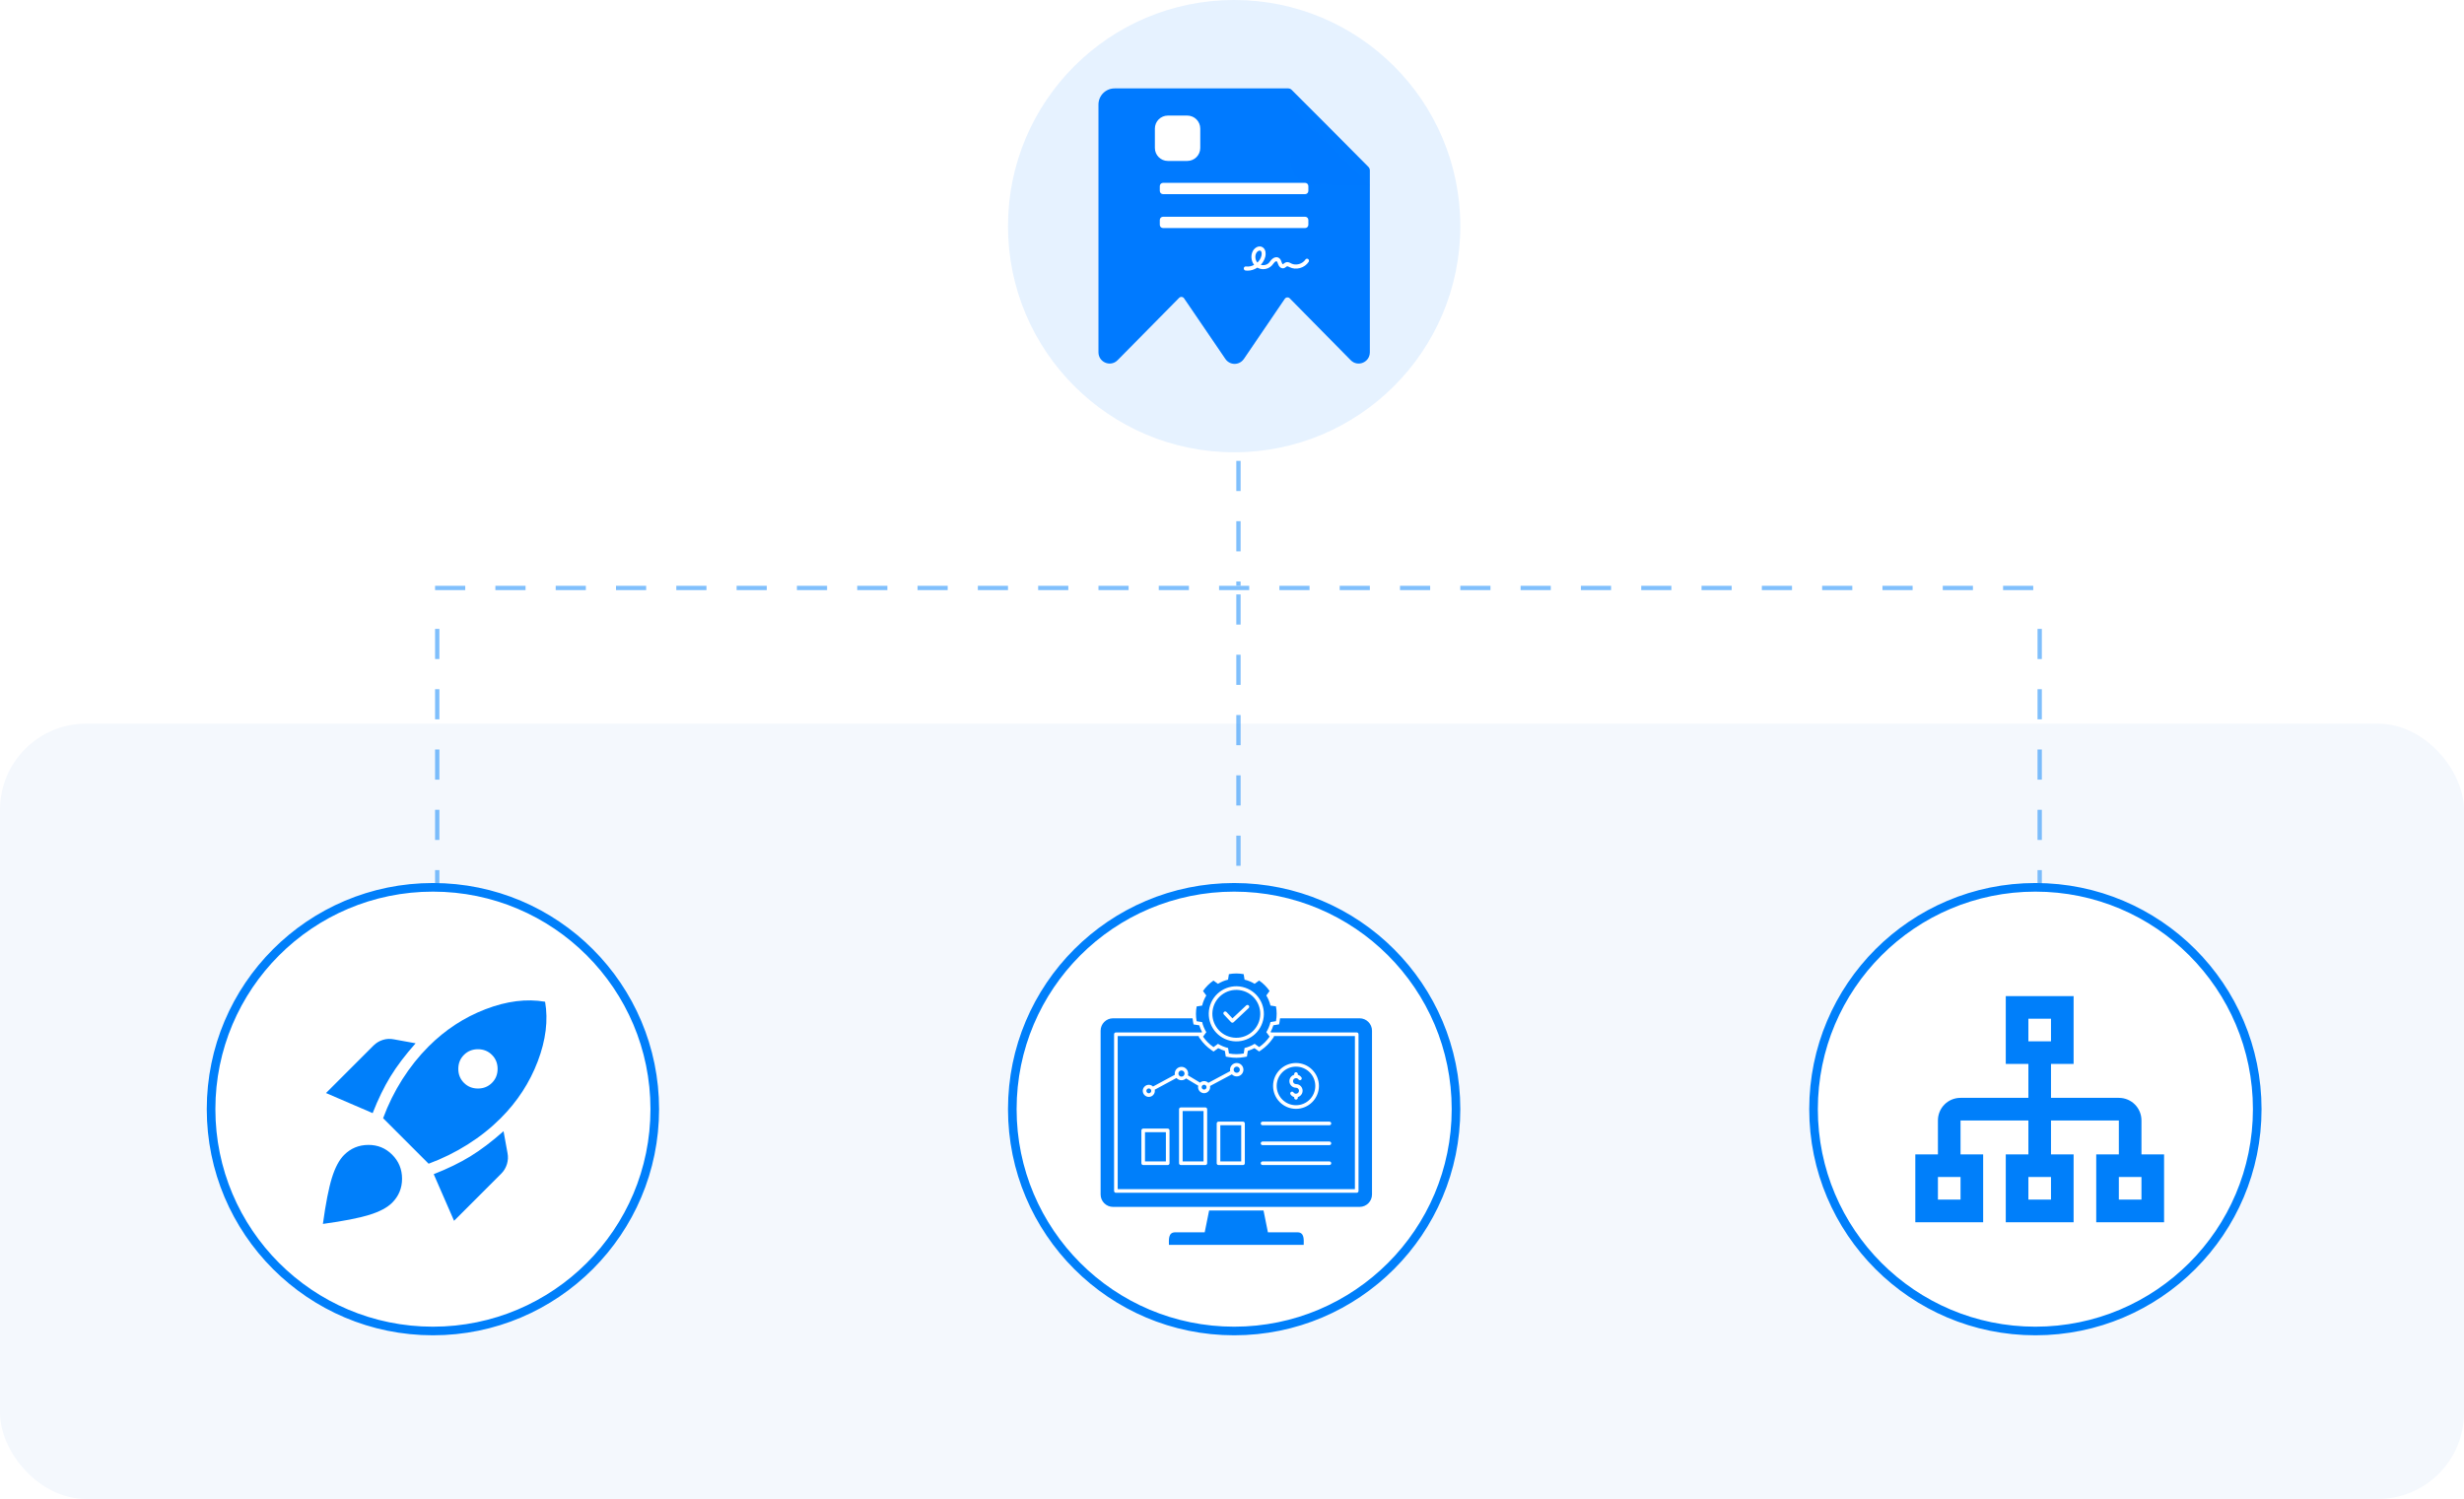 <svg width="572" height="348" viewBox="0 0 572 348" fill="none" xmlns="http://www.w3.org/2000/svg">
<rect y="168" width="572" height="180" rx="20" fill="#F4F8FD"/>
<g opacity="0.5">
<line x1="287.5" y1="107" x2="287.5" y2="136" stroke="#007FFA" stroke-dasharray="7 7"/>
<line x1="101.5" y1="146" x2="101.5" y2="223" stroke="#007FFA" stroke-dasharray="7 7"/>
<line x1="287.5" y1="138" x2="287.5" y2="223" stroke="#007FFA" stroke-dasharray="7 7"/>
<line x1="473.5" y1="146" x2="473.5" y2="223" stroke="#007FFA" stroke-dasharray="7 7"/>
<line x1="101" y1="136.5" x2="474" y2="136.5" stroke="#007FFA" stroke-dasharray="7 7"/>
</g>
<circle opacity="0.1" cx="286.5" cy="52.5" r="52.5" fill="#0079FF"/>
<path d="M318 39.544V45.192V81.775C318 84.114 315.204 85.284 313.565 83.628L299.411 69.267C299.079 68.93 298.523 68.981 298.257 69.372L288.752 83.344C288.739 83.362 288.721 83.374 288.708 83.392C288.465 83.732 288.144 84.008 287.773 84.197C287.403 84.385 286.993 84.482 286.578 84.477C286.163 84.472 285.755 84.366 285.388 84.169C285.022 83.972 284.708 83.689 284.472 83.344L274.874 69.26C274.608 68.87 274.052 68.819 273.721 69.155L259.436 83.628C259.327 83.739 259.209 83.839 259.083 83.927C257.428 85.116 255 83.954 255 81.775V24.272C255 22.201 256.678 20.523 258.748 20.523H299.048C299.346 20.523 299.632 20.642 299.843 20.853L308.388 29.405L317.673 38.751C317.882 38.962 318 39.247 318 39.544Z" fill="#007AFF"/>
<g filter="url(#filter0_d_2705_20524)">
<path d="M299.453 20.615L317.935 39.202L305.15 39.067C303.666 39.068 302.244 38.474 301.193 37.416C300.143 36.357 299.55 34.921 299.546 33.422L299.453 20.615Z" fill="#0079FF"/>
</g>
<path fill-rule="evenodd" clip-rule="evenodd" d="M289.634 62.834C289.467 62.834 289.301 62.826 289.134 62.801C288.881 62.769 288.706 62.531 288.738 62.269C288.77 62.007 289 61.827 289.253 61.86C289.895 61.95 290.553 61.802 291.132 61.491C290.442 60.599 290.292 59.281 290.847 58.265C291.275 57.48 292.234 56.923 293.051 57.373C293.415 57.578 293.661 57.938 293.764 58.421C293.835 58.781 293.827 59.199 293.724 59.6C293.55 60.296 293.185 60.943 292.678 61.475C293.336 61.68 294.129 61.508 294.604 60.983C294.691 60.894 294.771 60.779 294.858 60.664C295 60.476 295.143 60.288 295.342 60.116C295.539 59.944 295.777 59.813 296.015 59.755C296.316 59.682 296.61 59.715 296.855 59.862C297.268 60.099 297.41 60.533 297.521 60.877C297.537 60.918 297.545 60.959 297.561 60.992C297.648 61.237 297.759 61.344 297.791 61.352C297.83 61.352 297.942 61.262 298.013 61.205C298.155 61.09 298.33 60.951 298.568 60.885C298.996 60.771 299.376 60.967 299.654 61.114C299.685 61.131 299.725 61.147 299.757 61.172C300.851 61.712 302.357 61.295 303.039 60.263C303.181 60.05 303.467 59.993 303.673 60.14C303.879 60.288 303.935 60.583 303.792 60.795C303.34 61.491 302.627 61.999 301.786 62.228C300.954 62.457 300.09 62.392 299.36 62.023C299.321 62.007 299.281 61.982 299.242 61.966C299.075 61.884 298.885 61.786 298.79 61.811C298.734 61.827 298.647 61.892 298.568 61.958C298.401 62.089 298.163 62.277 297.846 62.294C297.83 62.294 297.807 62.294 297.791 62.294C297.323 62.294 296.919 61.933 296.697 61.311C296.681 61.27 296.665 61.229 296.65 61.18C296.578 60.959 296.499 60.738 296.396 60.672C296.3 60.615 296.086 60.681 295.936 60.82C295.809 60.934 295.698 61.082 295.579 61.237C295.484 61.36 295.381 61.499 295.27 61.622C294.747 62.195 293.994 62.49 293.248 62.49C292.773 62.49 292.297 62.367 291.885 62.13C291.18 62.596 290.403 62.834 289.634 62.834ZM292.432 58.167C292.147 58.167 291.806 58.429 291.639 58.74C291.267 59.428 291.386 60.361 291.885 60.959C292.345 60.533 292.686 59.985 292.836 59.371C292.947 58.92 292.908 58.38 292.614 58.216C292.559 58.184 292.496 58.167 292.432 58.167Z" fill="white"/>
<path d="M275.614 28.726H271.117C270.496 28.726 269.992 29.229 269.992 29.85V34.348C269.992 34.969 270.496 35.472 271.117 35.472H275.614C276.235 35.472 276.739 34.969 276.739 34.348V29.85C276.739 29.229 276.235 28.726 275.614 28.726Z" fill="white" stroke="white" stroke-width="3.788" stroke-linejoin="round"/>
<path d="M302.976 42.45H269.992C269.578 42.45 269.242 42.786 269.242 43.2V44.324C269.242 44.738 269.578 45.074 269.992 45.074H302.976C303.39 45.074 303.725 44.738 303.725 44.324V43.2C303.725 42.786 303.39 42.45 302.976 42.45Z" fill="white"/>
<path d="M302.976 50.321H269.992C269.578 50.321 269.242 50.657 269.242 51.071V52.195C269.242 52.609 269.578 52.945 269.992 52.945H302.976C303.39 52.945 303.725 52.609 303.725 52.195V51.071C303.725 50.657 303.39 50.321 302.976 50.321Z" fill="white"/>
<circle cx="100.5" cy="257.5" r="51.5" fill="white" stroke="#007FFA" stroke-width="2"/>
<path d="M75.681 253.758L86.706 242.733C87.318 242.121 88.04 241.683 88.871 241.421C89.703 241.158 90.556 241.115 91.431 241.29L96.484 242.208C94.078 244.921 92.131 247.491 90.643 249.919C89.156 252.347 87.778 255.18 86.509 258.418L75.681 253.758ZM88.937 259.599C90.118 256.405 91.606 253.397 93.4 250.576C95.193 247.754 97.228 245.205 99.503 242.93C103.353 239.08 107.75 236.204 112.693 234.301C117.637 232.397 122.253 231.818 126.54 232.562C127.284 236.849 126.715 241.465 124.834 246.408C122.953 251.352 120.087 255.749 116.237 259.599C113.962 261.874 111.403 263.908 108.559 265.702C105.715 267.496 102.696 268.983 99.503 270.165L88.937 259.599ZM107.706 251.396C108.581 252.271 109.664 252.708 110.954 252.708C112.245 252.708 113.328 252.271 114.203 251.396C115.078 250.521 115.515 249.438 115.515 248.147C115.515 246.857 115.078 245.774 114.203 244.899C113.328 244.024 112.245 243.587 110.954 243.587C109.664 243.587 108.581 244.024 107.706 244.899C106.831 245.774 106.393 246.857 106.393 248.147C106.393 249.438 106.831 250.521 107.706 251.396ZM105.409 283.421L100.684 272.593C103.921 271.324 106.754 269.946 109.182 268.458C111.611 266.971 114.181 265.024 116.893 262.618L117.812 267.671C117.987 268.546 117.943 269.41 117.681 270.263C117.418 271.116 116.981 271.849 116.368 272.462L105.409 283.421ZM79.881 268.13C81.412 266.599 83.272 265.822 85.459 265.801C87.647 265.779 89.506 266.533 91.037 268.065C92.568 269.596 93.334 271.455 93.334 273.643C93.334 275.83 92.568 277.69 91.037 279.221C89.9 280.358 88.128 281.299 85.722 282.043C83.315 282.787 79.728 283.487 74.959 284.143C75.615 279.374 76.315 275.797 77.059 273.413C77.803 271.029 78.743 269.268 79.881 268.13Z" fill="#007FFA"/>
<circle cx="286.5" cy="257.5" r="51.5" fill="white" stroke="#007FFA" stroke-width="2"/>
<path fill-rule="evenodd" clip-rule="evenodd" d="M288.914 227.433L288.709 226.159C287.543 225.942 286.383 225.952 285.278 226.159L285.081 227.433C284.251 227.635 283.461 227.963 282.742 228.404L281.697 227.648C280.755 228.296 279.928 229.115 279.272 230.073L280.033 231.113C279.6 231.822 279.272 232.607 279.067 233.454L277.794 233.659C277.576 234.825 277.587 235.985 277.794 237.09L279.067 237.287C279.269 238.117 279.597 238.907 280.038 239.626L279.282 240.671C279.931 241.613 280.75 242.44 281.708 243.096L282.747 242.335C283.456 242.768 284.241 243.096 285.089 243.301L285.294 244.574C286.459 244.792 287.619 244.782 288.725 244.574L288.921 243.301C289.751 243.099 290.541 242.771 291.26 242.33L292.305 243.086C293.247 242.437 294.074 241.618 294.731 240.66L293.969 239.621C294.402 238.912 294.731 238.127 294.935 237.279L296.208 237.074C296.426 235.909 296.416 234.749 296.208 233.643L294.935 233.447C294.733 232.617 294.405 231.827 293.964 231.108L294.72 230.063C294.072 229.121 293.253 228.294 292.295 227.637L291.255 228.399C290.546 227.965 289.761 227.635 288.914 227.433ZM272.812 286.091H279.665L280.687 281.03H293.318L294.339 286.091H301.193C302.87 286.091 302.647 287.874 302.647 289H271.358C271.358 287.874 271.134 286.091 272.812 286.091ZM315.628 236.407C317.209 236.407 318.5 237.701 318.5 239.279V277.318C318.5 278.898 317.206 280.19 315.628 280.19H258.372C256.794 280.19 255.5 278.896 255.5 277.318V239.279C255.5 237.699 256.794 236.407 258.372 236.407H276.844C276.873 236.688 276.912 236.969 276.964 237.247L277.075 237.833L278.4 238.037C278.566 238.568 278.781 239.082 279.038 239.576L278.957 239.689L259.046 239.686C258.815 239.686 258.626 239.875 258.626 240.106V276.492C258.626 276.723 258.815 276.912 259.046 276.912H314.951C315.182 276.912 315.371 276.723 315.371 276.492V240.106C315.371 239.875 315.182 239.686 314.951 239.686H295.056L294.967 239.565C295.227 239.072 295.437 238.557 295.602 238.024L296.928 237.812L297.035 237.229C297.085 236.956 297.125 236.68 297.153 236.407L315.628 236.407ZM293.095 261.235H308.617C308.848 261.235 309.037 261.046 309.037 260.815C309.037 260.584 308.848 260.395 308.617 260.395H293.095C292.864 260.395 292.675 260.584 292.675 260.815C292.675 261.046 292.864 261.235 293.095 261.235ZM293.095 270.475H308.617C308.848 270.475 309.037 270.286 309.037 270.055C309.037 269.824 308.848 269.635 308.617 269.635H293.095C292.864 269.635 292.675 269.824 292.675 270.055C292.675 270.286 292.864 270.475 293.095 270.475ZM293.095 265.855H308.617C308.848 265.855 309.037 265.666 309.037 265.435C309.037 265.204 308.848 265.015 308.617 265.015H293.095C292.864 265.015 292.675 265.204 292.675 265.435C292.675 265.666 292.864 265.855 293.095 265.855ZM301.278 254.698C301.532 254.627 301.761 254.488 301.944 254.307C302.223 254.029 302.393 253.645 302.393 253.22C302.393 252.795 302.22 252.412 301.944 252.133C301.666 251.855 301.283 251.684 300.858 251.684C300.666 251.684 300.493 251.606 300.367 251.48C300.241 251.354 300.162 251.18 300.162 250.989C300.162 250.797 300.241 250.624 300.367 250.498C300.493 250.372 300.666 250.293 300.858 250.293C300.976 250.293 301.086 250.322 301.181 250.372C301.28 250.424 301.367 250.501 301.43 250.595C301.561 250.787 301.821 250.834 302.013 250.705C302.204 250.574 302.252 250.314 302.123 250.123C301.981 249.918 301.792 249.747 301.572 249.632C301.48 249.582 301.38 249.542 301.278 249.514V249.351C301.278 249.12 301.089 248.931 300.858 248.931C300.627 248.931 300.438 249.12 300.438 249.351V249.514C300.183 249.584 299.955 249.724 299.771 249.905C299.493 250.183 299.322 250.566 299.322 250.991C299.322 251.417 299.495 251.8 299.771 252.078C300.049 252.356 300.432 252.527 300.858 252.527C301.049 252.527 301.223 252.606 301.349 252.732C301.475 252.858 301.553 253.031 301.553 253.223C301.553 253.414 301.475 253.588 301.349 253.714C301.223 253.84 301.049 253.918 300.858 253.918C300.74 253.918 300.629 253.889 300.535 253.84C300.435 253.787 300.348 253.711 300.285 253.616C300.154 253.425 299.894 253.378 299.703 253.506C299.511 253.637 299.464 253.897 299.592 254.089C299.734 254.294 299.923 254.464 300.144 254.58C300.236 254.63 300.335 254.669 300.438 254.698V254.861C300.438 255.092 300.627 255.281 300.858 255.281C301.089 255.281 301.278 255.092 301.278 254.861V254.698ZM300.858 246.786C299.39 246.786 298.059 247.382 297.096 248.346C296.133 249.309 295.537 250.637 295.537 252.107C295.537 253.575 296.133 254.906 297.096 255.869C298.059 256.832 299.388 257.428 300.858 257.428C302.325 257.428 303.656 256.832 304.619 255.869C305.583 254.906 306.179 253.577 306.179 252.107C306.179 250.64 305.583 249.309 304.619 248.346C303.656 247.382 302.325 246.786 300.858 246.786ZM304.023 248.939C303.212 248.128 302.094 247.626 300.855 247.626C299.619 247.626 298.498 248.128 297.687 248.939C296.876 249.75 296.374 250.868 296.374 252.107C296.374 253.344 296.876 254.465 297.687 255.276C298.498 256.087 299.616 256.588 300.855 256.588C302.091 256.588 303.212 256.087 304.023 255.276C304.835 254.465 305.336 253.346 305.336 252.107C305.336 250.868 304.835 249.75 304.023 248.939ZM279.929 251.989C279.826 251.887 279.685 251.824 279.527 251.824C279.37 251.824 279.228 251.887 279.126 251.989C279.023 252.092 278.96 252.233 278.96 252.391C278.96 252.541 279.018 252.674 279.11 252.774L279.126 252.79C279.228 252.892 279.37 252.955 279.525 252.955C279.679 252.955 279.821 252.892 279.924 252.79C280.026 252.688 280.089 252.546 280.089 252.391C280.089 252.236 280.026 252.094 279.924 251.992L279.929 251.989ZM287.604 247.836C287.476 247.708 287.295 247.626 287.098 247.626C286.901 247.626 286.722 247.708 286.591 247.836C286.463 247.965 286.381 248.146 286.381 248.343C286.381 248.54 286.463 248.718 286.591 248.85C286.72 248.978 286.901 249.06 287.098 249.06C287.295 249.06 287.473 248.978 287.604 248.85C287.733 248.721 287.814 248.54 287.814 248.343C287.814 248.146 287.733 247.968 287.604 247.836ZM267.09 252.853C266.988 252.75 266.846 252.687 266.689 252.687C266.534 252.687 266.392 252.75 266.29 252.853C266.187 252.955 266.124 253.097 266.124 253.252C266.124 253.407 266.187 253.548 266.29 253.651C266.389 253.753 266.531 253.814 266.689 253.814C266.843 253.814 266.985 253.751 267.088 253.648C267.19 253.546 267.253 253.404 267.253 253.247C267.256 253.097 267.193 252.955 267.09 252.853ZM274.777 248.729C274.648 248.6 274.467 248.519 274.27 248.519C274.073 248.519 273.895 248.6 273.763 248.729C273.635 248.858 273.553 249.039 273.553 249.236C273.553 249.432 273.635 249.611 273.763 249.742C273.892 249.871 274.073 249.952 274.27 249.952C274.467 249.952 274.645 249.871 274.777 249.742C274.905 249.614 274.987 249.432 274.987 249.236C274.987 249.036 274.905 248.858 274.777 248.729ZM280.512 251.388C280.258 251.139 279.911 250.984 279.528 250.984C279.171 250.984 278.843 251.118 278.593 251.341L275.769 249.645C275.806 249.514 275.824 249.375 275.824 249.233C275.824 248.802 275.651 248.414 275.367 248.133C275.086 247.852 274.698 247.676 274.267 247.676C273.837 247.676 273.448 247.85 273.168 248.133C272.887 248.414 272.711 248.802 272.711 249.233C272.711 249.33 272.719 249.422 272.737 249.514L267.668 252.246C267.414 252 267.07 251.845 266.689 251.845C266.301 251.845 265.949 252.002 265.697 252.257C265.442 252.512 265.285 252.863 265.285 253.249C265.285 253.638 265.442 253.99 265.697 254.242C265.951 254.496 266.303 254.654 266.689 254.654C267.078 254.654 267.429 254.496 267.681 254.242C267.936 253.987 268.093 253.638 268.093 253.249C268.093 253.157 268.086 253.068 268.067 252.982L273.105 250.265C273.126 250.288 273.144 250.309 273.168 250.33C273.448 250.611 273.837 250.787 274.267 250.787C274.682 250.787 275.058 250.624 275.336 250.362L278.16 252.055C278.134 252.162 278.121 252.273 278.121 252.386C278.121 252.758 278.268 253.1 278.507 253.352C278.515 253.359 278.523 253.37 278.53 253.378C278.785 253.632 279.137 253.79 279.523 253.79C279.911 253.79 280.263 253.632 280.515 253.378C280.77 253.123 280.927 252.771 280.927 252.386C280.927 252.296 280.919 252.207 280.903 252.123L285.97 249.417C285.978 249.425 285.986 249.432 285.993 249.44C286.274 249.721 286.663 249.897 287.093 249.897C287.524 249.897 287.912 249.724 288.193 249.44C288.474 249.159 288.65 248.771 288.65 248.34C288.65 247.91 288.477 247.521 288.193 247.241C287.912 246.96 287.524 246.784 287.093 246.784C286.663 246.784 286.274 246.957 285.993 247.241C285.712 247.521 285.537 247.91 285.537 248.34C285.537 248.456 285.55 248.569 285.573 248.679L280.512 251.388ZM282.867 260.394C282.636 260.394 282.447 260.583 282.447 260.814V270.057C282.447 270.288 282.636 270.477 282.867 270.477H288.558C288.789 270.477 288.978 270.288 288.978 270.057V260.814C288.978 260.583 288.789 260.394 288.558 260.394H282.867ZM288.138 261.234H283.287V269.637H288.138V261.234ZM274.125 257.097C273.894 257.097 273.705 257.286 273.705 257.517V270.054C273.705 270.285 273.894 270.474 274.125 270.474H279.816C280.047 270.474 280.236 270.285 280.236 270.054V257.517C280.236 257.286 280.047 257.097 279.816 257.097H274.125ZM279.394 257.937H274.543V269.634H279.394V257.937ZM265.384 262.011C265.153 262.011 264.964 262.2 264.964 262.431V270.055C264.964 270.286 265.153 270.475 265.384 270.475H271.075C271.306 270.475 271.495 270.286 271.495 270.055V262.431C271.495 262.2 271.306 262.011 271.075 262.011H265.384ZM270.652 262.851H265.801V269.635H270.652V262.851ZM314.535 276.071H259.467V240.525H278.349L278.252 240.659L278.588 241.147C279.3 242.182 280.195 243.082 281.232 243.791L281.722 244.127L282.804 243.334C283.297 243.594 283.812 243.804 284.345 243.969L284.557 245.295L285.14 245.403C286.377 245.634 287.644 245.634 288.881 245.403L289.466 245.292L289.671 243.967C290.201 243.801 290.716 243.586 291.209 243.329L292.296 244.114L292.784 243.778C293.819 243.066 294.719 242.171 295.428 241.134L295.764 240.643L295.674 240.523H314.535L314.532 276.071L314.535 276.071ZM284.113 235.525C283.953 235.357 283.963 235.092 284.131 234.932C284.299 234.774 284.565 234.782 284.725 234.95L286.105 236.417L289.295 233.42C289.463 233.262 289.728 233.27 289.888 233.438C290.048 233.606 290.038 233.871 289.87 234.031L286.376 237.318C286.208 237.475 285.943 237.467 285.783 237.299L284.113 235.525ZM288.421 229.13C290.143 229.524 291.544 230.577 292.416 231.963C293.287 233.349 293.631 235.065 293.238 236.787C292.844 238.51 291.791 239.911 290.405 240.783C289.019 241.654 287.302 241.998 285.58 241.604C283.858 241.211 282.457 240.158 281.585 238.772C280.714 237.386 280.37 235.669 280.764 233.947C281.157 232.225 282.21 230.823 283.596 229.952C284.982 229.08 286.699 228.737 288.421 229.13ZM291.707 232.409C292.466 233.614 292.762 235.107 292.421 236.604C292.08 238.1 291.166 239.315 289.962 240.074C288.757 240.833 287.263 241.129 285.767 240.788C284.27 240.447 283.055 239.531 282.296 238.328C281.538 237.124 281.241 235.63 281.582 234.134C281.924 232.637 282.837 231.422 284.042 230.663C285.247 229.905 286.741 229.608 288.237 229.949C289.733 230.288 290.949 231.204 291.707 232.409Z" fill="#007FFA"/>
<circle cx="472.5" cy="257.5" r="51.5" fill="white" stroke="#007FFA" stroke-width="2"/>
<path d="M497.125 268V260.125C497.125 257.211 494.789 254.875 491.875 254.875H476.125V247H481.375V231.25H465.625V247H470.875V254.875H455.125C452.211 254.875 449.875 257.211 449.875 260.125V268H444.625V283.75H460.375V268H455.125V260.125H470.875V268H465.625V283.75H481.375V268H476.125V260.125H491.875V268H486.625V283.75H502.375V268H497.125ZM470.875 236.5H476.125V241.75H470.875V236.5ZM455.125 278.5H449.875V273.25H455.125V278.5ZM476.125 278.5H470.875V273.25H476.125V278.5ZM497.125 278.5H491.875V273.25H497.125V278.5Z" fill="#007FFA"/>
<defs>
<filter id="filter0_d_2705_20524" x="291.753" y="16.765" width="33.882" height="33.988" filterUnits="userSpaceOnUse" color-interpolation-filters="sRGB">
<feFlood flood-opacity="0" result="BackgroundImageFix"/>
<feColorMatrix in="SourceAlpha" type="matrix" values="0 0 0 0 0 0 0 0 0 0 0 0 0 0 0 0 0 0 127 0" result="hardAlpha"/>
<feOffset dy="3.85"/>
<feGaussianBlur stdDeviation="3.85"/>
<feColorMatrix type="matrix" values="0 0 0 0 0 0 0 0 0 0 0 0 0 0 0 0 0 0 0.15 0"/>
<feBlend mode="normal" in2="BackgroundImageFix" result="effect1_dropShadow_2705_20524"/>
<feBlend mode="normal" in="SourceGraphic" in2="effect1_dropShadow_2705_20524" result="shape"/>
</filter>
</defs>
</svg>
